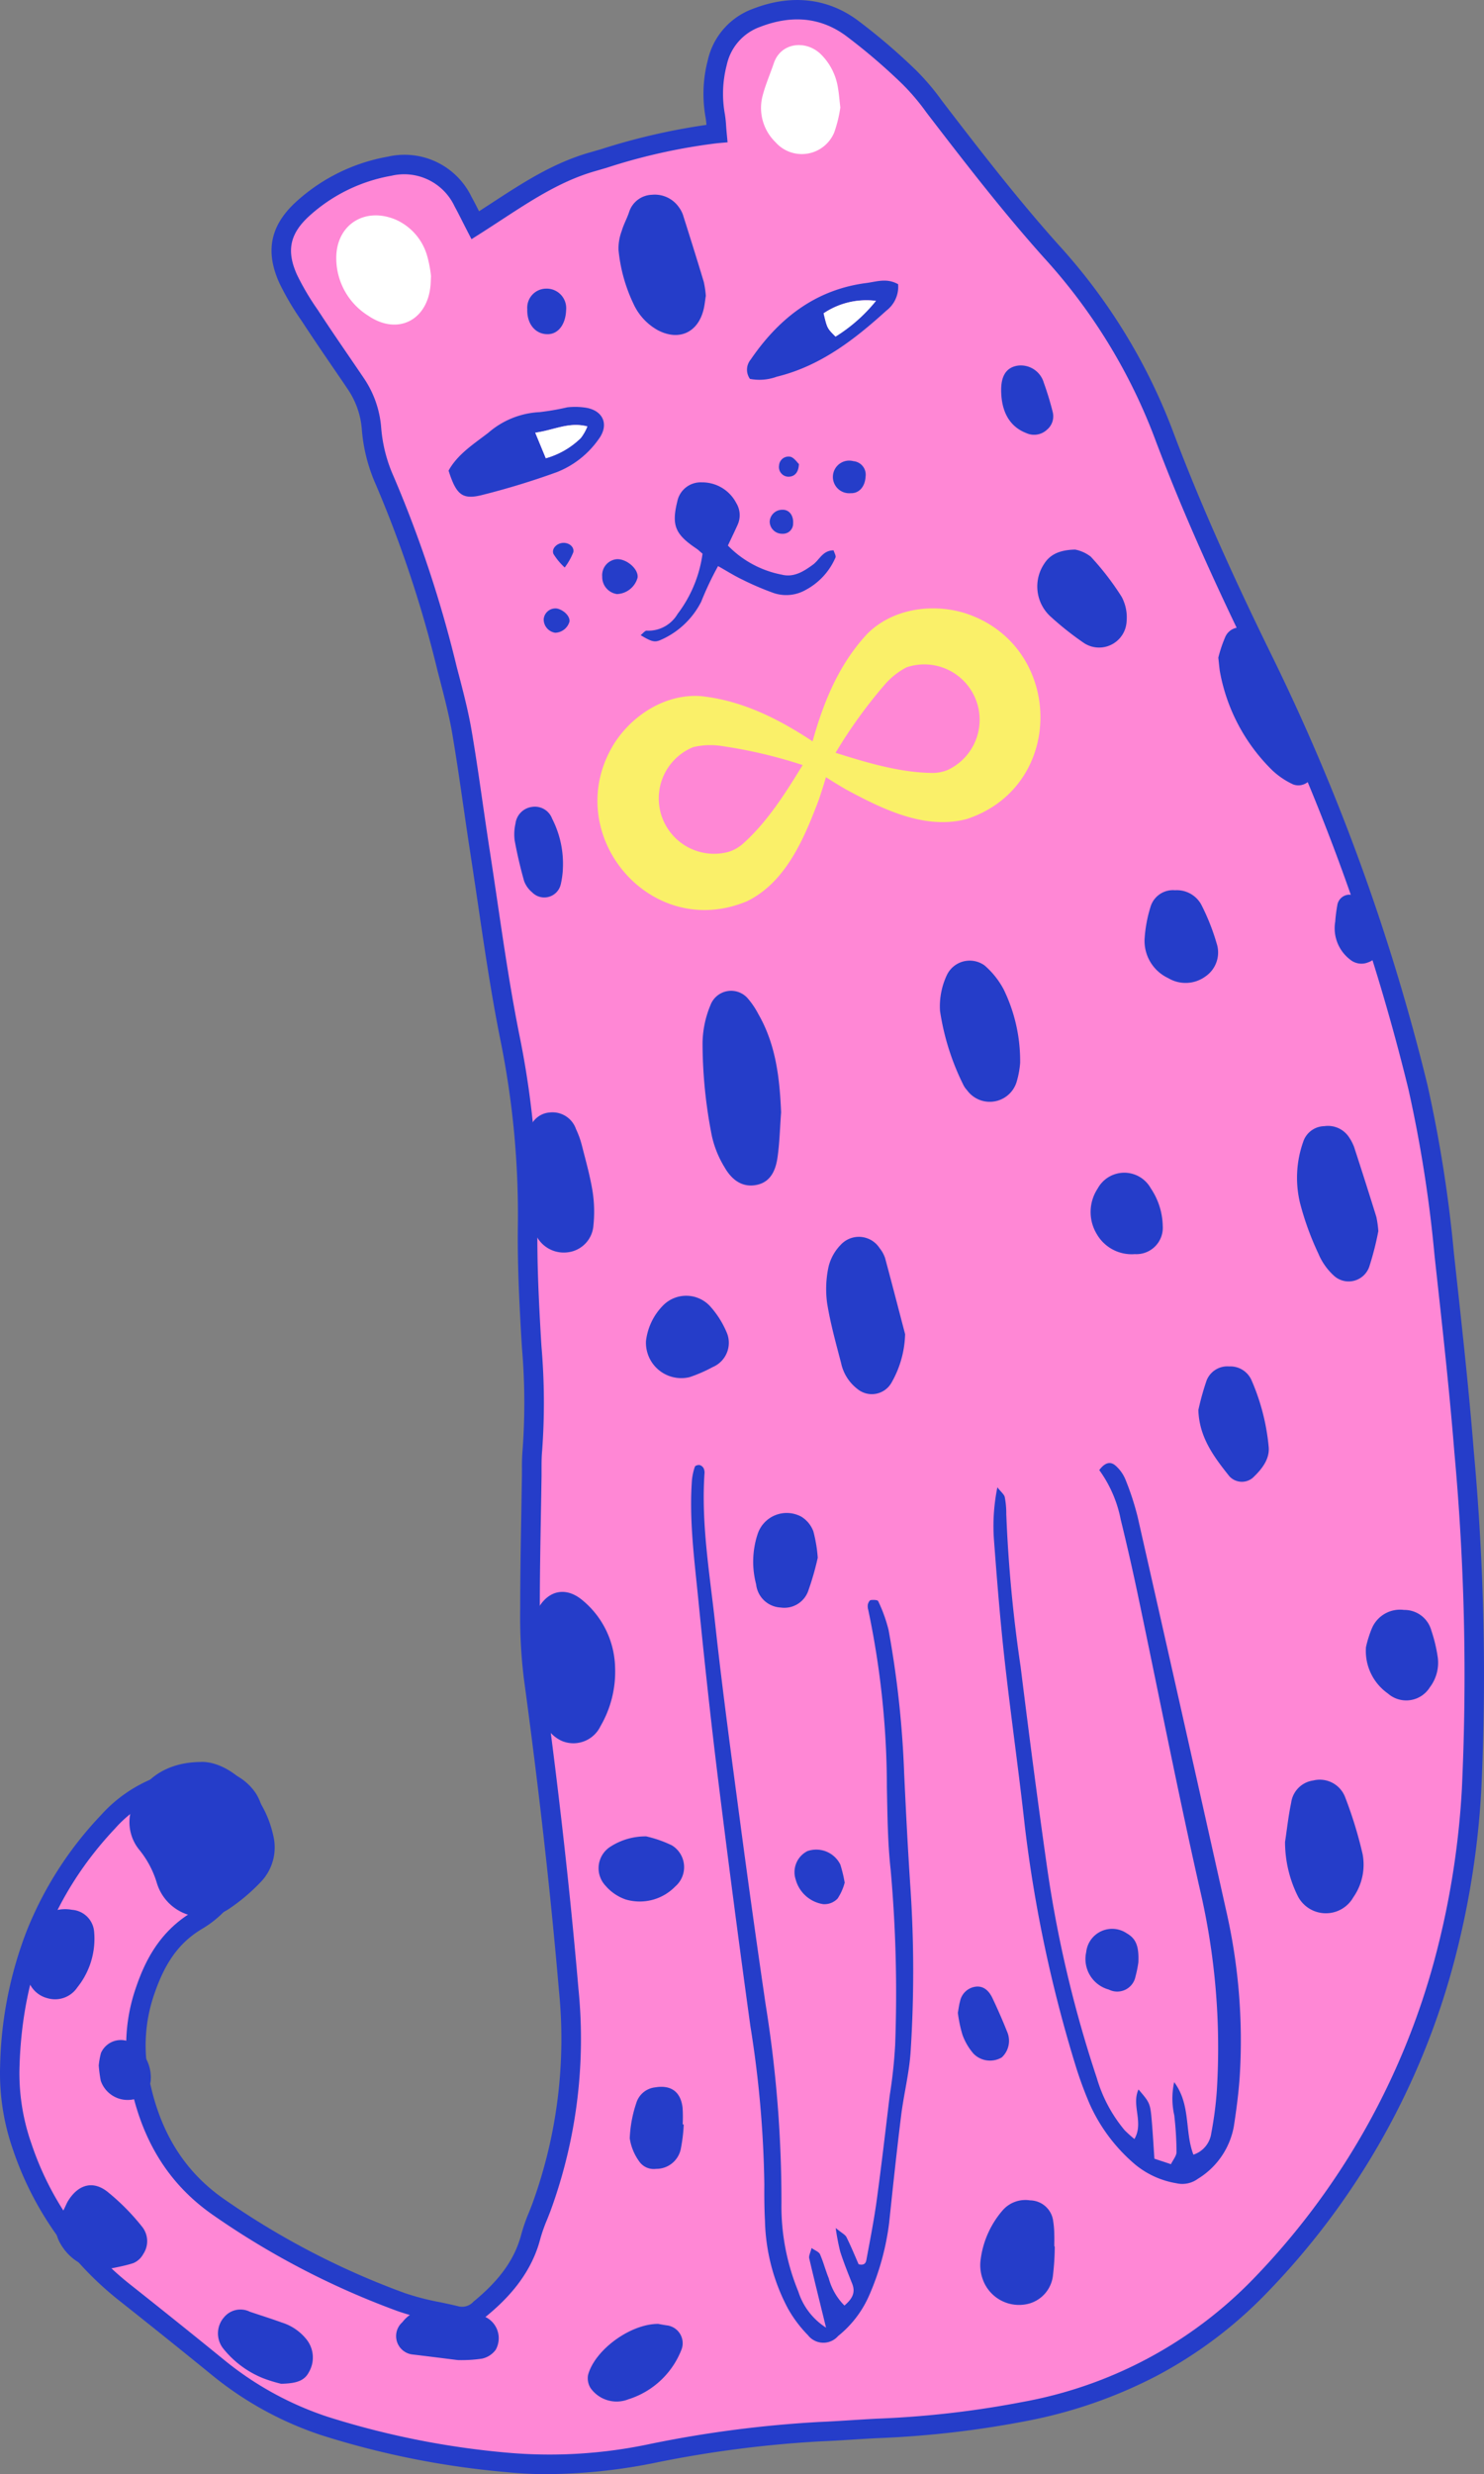 <svg id="cat" xmlns="http://www.w3.org/2000/svg" xmlns:xlink="http://www.w3.org/1999/xlink" width="176.33" height="293.787" viewBox="0 0 176.33 293.787">
  <rect x="0" y="0" width="176.33" height="293.787" fill="#808080" stroke="none"/>
  <defs>
    <clipPath id="clip-path">
      <rect id="長方形_946" data-name="長方形 946" width="176.33" height="293.787" fill="none"/>
    </clipPath>
  </defs>
  <g id="グループ_1696" data-name="グループ 1696" clip-path="url(#clip-path)">
    <path id="パス_14402" data-name="パス 14402" d="M56.477,26.753c4.648-2.946,8.783-6.046,13.846-7.515,4.839-1.4,9.633-2.916,14.869-3.386-.077-.823-.092-1.464-.2-2.088a14.707,14.707,0,0,1,.242-6.338A7.344,7.344,0,0,1,89.939,2.1C93.86.6,97.718.79,101.157,3.29a71.3,71.3,0,0,1,6.9,5.89,34.045,34.045,0,0,1,3.449,4.131c4.309,5.607,8.636,11.184,13.36,16.469a68.314,68.314,0,0,1,13.36,21.645c3.423,9.138,7.489,18.013,11.793,26.79a248.5,248.5,0,0,1,18.464,50.837,155.807,155.807,0,0,1,3.135,19.941c.853,7.81,1.734,15.621,2.36,23.451a288.086,288.086,0,0,1,.887,40.043,99.99,99.99,0,0,1-3.307,20.581,87.714,87.714,0,0,1-21.941,38.479,51.578,51.578,0,0,1-27.792,14.78,116.418,116.418,0,0,1-17.371,2.014c-2.355.1-4.706.3-7.061.4a134.528,134.528,0,0,0-20,2.607A58.538,58.538,0,0,1,60.3,292.393a101.775,101.775,0,0,1-21.74-4.332,39.5,39.5,0,0,1-12.623-6.926q-5.615-4.57-11.3-9.062A37.145,37.145,0,0,1,2.655,254.917a26.173,26.173,0,0,1-1.477-9.6c.322-11.1,3.978-20.846,11.648-28.982a15.711,15.711,0,0,1,9.6-5.118,11.144,11.144,0,0,1,3.342.042c3.106.563,4.968,3.114,4.25,6.144-1,4.223-2.654,8.28-6.559,10.6-3.36,2-5.035,4.911-6.228,8.412a19.7,19.7,0,0,0-.706,10.271c1.2,6.344,4.075,11.637,9.432,15.367a94.567,94.567,0,0,0,21.743,11.3,63.031,63.031,0,0,0,6.522,1.614,2.966,2.966,0,0,0,2.768-.784c2.838-2.329,5.138-4.991,6.087-8.653a36.1,36.1,0,0,1,1.267-3.477,58.692,58.692,0,0,0,3.224-25.847c-1.06-12.417-2.5-24.788-4.18-37.136a60.339,60.339,0,0,1-.414-8.063c0-5.276.127-10.553.206-15.829.015-1.01-.018-2.027.081-3.03a88.881,88.881,0,0,0-.174-13.787c-.24-4.257-.445-8.526-.386-12.786a105.755,105.755,0,0,0-2.114-22.4c-1.457-7.253-2.394-14.612-3.529-21.929-.74-4.768-1.355-9.557-2.164-14.313-.439-2.526-1.126-5.026-1.766-7.526a139.633,139.633,0,0,0-7.4-22.336,18.664,18.664,0,0,1-1.586-6.164,10.955,10.955,0,0,0-1.869-5.346c-1.7-2.511-3.433-4.995-5.1-7.528a37.1,37.1,0,0,1-2.93-4.9c-1.533-3.379-.93-5.99,1.878-8.471a20.666,20.666,0,0,1,10.181-4.921,7.727,7.727,0,0,1,8.72,4.214c.429.772.813,1.569,1.446,2.8" fill="#ff87d5"/>
    <path id="パス_14403" data-name="パス 14403" d="M65.089,293.787a48.194,48.194,0,0,1-4.91-.244,101.73,101.73,0,0,1-21.986-4.384,40.809,40.809,0,0,1-12.99-7.126c-3.628-2.953-7.424-6-11.282-9.052A38.5,38.5,0,0,1,1.558,255.3,27.438,27.438,0,0,1,.015,245.288,47.111,47.111,0,0,1,3.164,229.3a43.1,43.1,0,0,1,8.814-13.749,16.9,16.9,0,0,1,10.3-5.472,12.169,12.169,0,0,1,3.694.052,6.548,6.548,0,0,1,4.407,2.779,6.062,6.062,0,0,1,.763,4.769c-.913,3.853-2.544,8.624-7.093,11.331-2.7,1.6-4.41,3.935-5.725,7.791a18.558,18.558,0,0,0-.665,9.683c1.231,6.507,4.161,11.294,8.956,14.633a93.764,93.764,0,0,0,21.478,11.165,30.566,30.566,0,0,0,4.189,1.085c.725.153,1.476.31,2.214.493a1.817,1.817,0,0,0,1.758-.555c3.176-2.607,4.935-5.09,5.7-8.049a21.143,21.143,0,0,1,.9-2.562c.142-.354.276-.689.4-1.028a57.164,57.164,0,0,0,3.156-25.345c-.978-11.459-2.343-23.588-4.174-37.079a60.506,60.506,0,0,1-.425-8.218c0-3.813.066-7.686.132-11.43q.039-2.208.074-4.416c0-.265,0-.53.005-.8a22.715,22.715,0,0,1,.081-2.33,76.6,76.6,0,0,0-.082-11.975q-.048-.816-.1-1.633c-.22-3.9-.449-8.427-.388-12.867a103.973,103.973,0,0,0-2.091-22.161c-1.06-5.28-1.858-10.69-2.629-15.922-.293-1.987-.6-4.042-.909-6.058-.29-1.868-.564-3.767-.83-5.6-.413-2.855-.84-5.808-1.331-8.692-.358-2.1-.91-4.232-1.443-6.292q-.148-.575-.3-1.149a140.322,140.322,0,0,0-7.34-22.152A19.881,19.881,0,0,1,42.994,51a9.831,9.831,0,0,0-1.675-4.789c-.6-.9-1.225-1.8-1.826-2.681-1.084-1.585-2.2-3.223-3.278-4.86-.143-.219-.288-.437-.433-.656a32.16,32.16,0,0,1-2.584-4.4c-1.745-3.848-1.057-6.967,2.166-9.815A21.8,21.8,0,0,1,46.1,18.6a8.836,8.836,0,0,1,9.934,4.79c.291.524.554,1.043.886,1.7q.688-.45,1.359-.885c3.8-2.481,7.386-4.824,11.715-6.078l1.391-.4a76.749,76.749,0,0,1,12.557-2.9c-.025-.309-.053-.589-.1-.851a15.775,15.775,0,0,1,.26-6.829,8.465,8.465,0,0,1,5.411-6.118C94-.7,98.264-.238,101.832,2.356a72.142,72.142,0,0,1,7.011,5.984,28.713,28.713,0,0,1,3.061,3.6c.171.225.341.448.512.671,4.552,5.923,8.695,11.245,13.306,16.4A68.992,68.992,0,0,1,139.3,51.021c2.953,7.883,6.686,16.363,11.748,26.687A250.7,250.7,0,0,1,169.6,128.781a157.937,157.937,0,0,1,3.161,20.088l.259,2.366c.757,6.914,1.541,14.062,2.1,21.118a292.227,292.227,0,0,1,.888,40.2,101.476,101.476,0,0,1-3.346,20.819,89.186,89.186,0,0,1-22.226,38.978,51.75,51.75,0,0,1-13.026,9.776,56.258,56.258,0,0,1-15.372,5.332A116.672,116.672,0,0,1,104.5,289.5c-1.132.05-2.287.123-3.4.194-1.2.076-2.435.154-3.66.2a135.475,135.475,0,0,0-19.83,2.587,65.854,65.854,0,0,1-12.516,1.3m-41.071-81.51a11.638,11.638,0,0,0-1.457.1,14.461,14.461,0,0,0-8.91,4.764c-7.2,7.636-11.012,17.132-11.334,28.223a25.123,25.123,0,0,0,1.411,9.176,35.737,35.737,0,0,0,11.619,16.636c3.867,3.061,7.671,6.113,11.307,9.072a38.506,38.506,0,0,0,12.256,6.725,99.434,99.434,0,0,0,21.494,4.279,57.248,57.248,0,0,0,16.752-1.03,137.666,137.666,0,0,1,20.173-2.628c1.2-.05,2.425-.127,3.609-.2,1.128-.071,2.295-.145,3.449-.2a114.41,114.41,0,0,0,17.2-1.993,50.72,50.72,0,0,0,27.186-14.451,86.9,86.9,0,0,0,21.655-37.979,99.145,99.145,0,0,0,3.268-20.343,289.99,289.99,0,0,0-.885-39.883c-.561-7.022-1.342-14.154-2.1-21.051l-.259-2.367a155.843,155.843,0,0,0-3.109-19.793,248.4,248.4,0,0,0-18.378-50.6c-5.1-10.393-8.858-18.938-11.838-26.894A66.722,66.722,0,0,0,124,30.552c-4.664-5.217-8.835-10.575-13.415-16.535q-.261-.339-.52-.681a26.556,26.556,0,0,0-2.806-3.313,70.179,70.179,0,0,0-6.784-5.8C97.532,2.081,94.126,1.73,90.354,3.178a6.188,6.188,0,0,0-4,4.532,13.519,13.519,0,0,0-.224,5.848A13.9,13.9,0,0,1,86.282,15c.017.232.035.477.06.742l.109,1.156-1.156.1a69.424,69.424,0,0,0-13.254,2.938l-1.4.407c-4,1.158-7.444,3.41-11.094,5.793-.8.52-1.621,1.059-2.455,1.588l-1.068.678-.579-1.125c-.22-.427-.41-.8-.582-1.142-.322-.636-.576-1.138-.846-1.624A6.61,6.61,0,0,0,46.51,20.87a19.523,19.523,0,0,0-9.619,4.649c-2.446,2.161-2.907,4.226-1.591,7.128a30.4,30.4,0,0,0,2.406,4.077q.22.332.438.663c1.062,1.618,2.176,3.247,3.254,4.823.6.881,1.225,1.791,1.833,2.692a12.115,12.115,0,0,1,2.063,5.9,17.583,17.583,0,0,0,1.49,5.8,142.5,142.5,0,0,1,7.468,22.519q.146.572.3,1.142c.546,2.107,1.11,4.286,1.484,6.484.5,2.913.925,5.88,1.34,8.749.265,1.831.539,3.724.827,5.58.314,2.024.618,4.084.911,6.075.767,5.2,1.56,10.582,2.609,15.8a106.184,106.184,0,0,1,2.136,22.648c-.06,4.365.167,8.847.384,12.705q.046.813.1,1.626a78.441,78.441,0,0,1,.075,12.339c-.067.68-.069,1.374-.07,2.108,0,.275,0,.55,0,.825q-.033,2.211-.074,4.423c-.066,3.734-.134,7.6-.132,11.388a58.533,58.533,0,0,0,.4,7.908c1.836,13.53,3.205,25.7,4.186,37.193a59.423,59.423,0,0,1-3.293,26.349c-.137.366-.282.73-.423,1.081a19.122,19.122,0,0,0-.808,2.281c-1.163,4.49-4.251,7.433-6.473,9.257a4.143,4.143,0,0,1-3.773,1.02c-.7-.173-1.43-.326-2.137-.475a32.778,32.778,0,0,1-4.5-1.175A96.022,96.022,0,0,1,25.3,263.007c-5.317-3.7-8.557-8.969-9.907-16.1a20.818,20.818,0,0,1,.748-10.859c1-2.936,2.67-6.617,6.731-9.032,3.8-2.263,5.218-6.467,6.026-9.877a3.73,3.73,0,0,0-.447-2.971,4.267,4.267,0,0,0-2.884-1.77,8.671,8.671,0,0,0-1.534-.128" fill="#253dc9"/>
    <path id="パス_14404" data-name="パス 14404" d="M98.151,276.388c-.759-3.1-1.4-5.662-2-8.24-.067-.287.138-.637.28-1.215.417.3.869.448,1,.742.408.919.654,1.909,1.038,2.841a7.245,7.245,0,0,0,1.869,3.249c.866-.755,1.367-1.481.914-2.611-.5-1.249-1-2.5-1.414-3.78a26.378,26.378,0,0,1-.538-2.816c.739.611,1.131.787,1.278,1.084.54,1.085,1,2.21,1.441,3.216.867.219.9-.368.964-.725.432-2.31.882-4.619,1.2-6.946.559-4.108,1.035-8.228,1.531-12.345a58.253,58.253,0,0,0,.648-6.009,164.916,164.916,0,0,0-.537-20.852c-.358-3.227-.374-6.5-.444-9.751a102.68,102.68,0,0,0-2.21-21.049,1.556,1.556,0,0,1-.055-.661c.045-.2.2-.5.337-.519.3-.046.829-.029.892.12a17.693,17.693,0,0,1,1.236,3.428,118.725,118.725,0,0,1,1.853,17.049c.214,4.594.449,9.189.759,13.777a148.939,148.939,0,0,1,.012,19.178c-.157,2.562-.814,5.09-1.131,7.647-.524,4.229-.977,8.466-1.42,12.7a30.906,30.906,0,0,1-2.407,8.723,12.658,12.658,0,0,1-3.661,4.758,2.319,2.319,0,0,1-3.27.234,2.375,2.375,0,0,1-.316-.334,14.891,14.891,0,0,1-2.4-3.207,23.322,23.322,0,0,1-2.705-10.327c-.077-1.456-.089-2.917-.077-4.376a128.962,128.962,0,0,0-1.653-18.757q-2.025-14.667-3.844-29.359c-.879-7.125-1.649-14.265-2.356-21.41-.464-4.685-1.089-9.371-.748-14.1a6.945,6.945,0,0,1,.351-1.594c.038-.119.378-.223.554-.192a.79.79,0,0,1,.479.375,1.227,1.227,0,0,1,.106.646c-.4,5.98.62,11.868,1.264,17.767.889,8.139,2,16.254,3.077,24.371q1.4,10.508,2.941,21a146.3,146.3,0,0,1,1.863,23.461,26.609,26.609,0,0,0,2,10.509,7.906,7.906,0,0,0,3.3,4.3" fill="#253dc9"/>
    <path id="パス_14405" data-name="パス 14405" d="M130.621,174.554c.706-.954,1.367-1.027,1.938-.514a4.429,4.429,0,0,1,1.159,1.62,32.646,32.646,0,0,1,1.461,4.47q5.286,23.307,10.493,46.633a69.151,69.151,0,0,1,1.637,19.737c-.134,2.012-.4,4.022-.707,6.015a9.219,9.219,0,0,1-4.271,6.2,3.129,3.129,0,0,1-2.56.526,10.359,10.359,0,0,1-4.854-2.194,20.259,20.259,0,0,1-5.434-7.2,45.692,45.692,0,0,1-1.634-4.418,161.342,161.342,0,0,1-6.081-28.606c-.723-6.582-1.668-13.14-2.4-19.721-.521-4.683-.9-9.385-1.251-14.085a22.9,22.9,0,0,1,.392-6.409c.444.567.8.831.877,1.16a9.93,9.93,0,0,1,.18,2.006,168.587,168.587,0,0,0,1.7,18.1c1.011,8.13,2.059,16.258,3.222,24.368a144.12,144.12,0,0,0,5.842,24.526,17.076,17.076,0,0,0,3.313,6.192,15.37,15.37,0,0,0,1.15,1.03c1.14-1.96-.385-4.016.485-5.885,1.372,1.6,1.4,1.627,1.59,3.906.122,1.44.2,2.883.3,4.317l1.966.65c.248-.517.661-.984.661-1.452a40.2,40.2,0,0,0-.266-4.345,9.068,9.068,0,0,1-.013-3.945c2.006,2.694,1.223,5.836,2.286,8.611a3.114,3.114,0,0,0,2.124-2.559,42.9,42.9,0,0,0,.655-5,82.659,82.659,0,0,0-2.036-24.063c-2.622-11.6-4.906-23.274-7.357-34.912q-.936-4.446-2.019-8.86a14.863,14.863,0,0,0-2.553-5.893" fill="#253dc9"/>
    <path id="パス_14406" data-name="パス 14406" d="M51.213,32.794c-.031.612-.036.836-.055,1.057-.358,4.219-3.948,6.007-7.42,3.626a8.053,8.053,0,0,1-3.782-6.721c-.07-4.039,3.358-6.255,7.1-4.66A6.717,6.717,0,0,1,50.8,30.551a14.34,14.34,0,0,1,.414,2.242" fill="#fff"/>
    <path id="パス_14407" data-name="パス 14407" d="M53.3,55.88h0c1.083-1.959,2.99-3.155,4.741-4.506a10.026,10.026,0,0,1,6.086-2.439,29.629,29.629,0,0,0,3.28-.569,8.261,8.261,0,0,1,2,.016c2.245.26,3.046,2.024,1.7,3.8a10.967,10.967,0,0,1-4.938,3.88,91.235,91.235,0,0,1-8.932,2.727c-2.325.576-3.032-.068-3.94-2.912m10.3-4.5h0l1.258,3.036a9.7,9.7,0,0,0,4.157-2.4,5.673,5.673,0,0,0,.782-1.381c-2.2-.573-3.929.429-6.2.747" fill="#253dc9"/>
    <path id="パス_14408" data-name="パス 14408" d="M83.475,65.748c-.383-.325-.536-.483-.716-.6-2.539-1.7-2.979-2.768-2.286-5.59a2.835,2.835,0,0,1,2.915-2.283,4.559,4.559,0,0,1,4.1,2.467,2.753,2.753,0,0,1,.152,2.582c-.36.8-.745,1.594-1.151,2.455A12.1,12.1,0,0,0,92.9,68.238c1.428.353,2.585-.379,3.7-1.193.775-.567,1.153-1.7,2.449-1.693.081.291.311.646.219.862a7.908,7.908,0,0,1-3.581,3.858,4.66,4.66,0,0,1-3.9.294A34.216,34.216,0,0,1,88.1,68.772c-.89-.429-1.729-.962-2.779-1.554a37.653,37.653,0,0,0-2.006,4.235,9.782,9.782,0,0,1-4.777,4.52c-.745.336-1.109.236-2.415-.551.269-.208.507-.547.724-.535A4.028,4.028,0,0,0,80.511,72.9a15.179,15.179,0,0,0,2.965-7.154" fill="#253dc9"/>
    <path id="パス_14409" data-name="パス 14409" d="M99.848,12.766a15.25,15.25,0,0,1-.731,2.977,4.171,4.171,0,0,1-6.969,1.145,5.674,5.674,0,0,1-1.517-5.583c.342-1.293.887-2.532,1.316-3.8.821-2.437,3.719-2.786,5.509-1.138a7.109,7.109,0,0,1,2.117,4.113c.118.66.164,1.333.277,2.291" fill="#fff"/>
    <path id="パス_14410" data-name="パス 14410" d="M106.716,33.755h0a3.563,3.563,0,0,1-1.389,3.122c-3.826,3.47-7.876,6.6-13.041,7.857a5.958,5.958,0,0,1-3.177.256,1.877,1.877,0,0,1,.083-2.287c3.351-4.9,7.713-8.325,13.772-9.1,1.167-.149,2.409-.622,3.752.148m-2.632,1.966h0a9.12,9.12,0,0,0-6.22,1.479c.421,1.778.421,1.778,1.415,2.766a19.062,19.062,0,0,0,4.805-4.245" fill="#253dc9"/>
    <path id="パス_14411" data-name="パス 14411" d="M23.843,209.217c1.752-.077,3.99.99,5.772,3.075a12.618,12.618,0,0,1,2.846,5.629,5.924,5.924,0,0,1-1.516,5.59,22.441,22.441,0,0,1-3.57,3.035,5.66,5.66,0,0,1-8.725-2.913,11.443,11.443,0,0,0-2.174-4.076,5.179,5.179,0,0,1-.6-5.4c1.191-2.946,3.917-4.9,7.967-4.937" fill="#253dc9"/>
    <path id="パス_14412" data-name="パス 14412" d="M92.81,132.082c-.132,1.783-.172,3.578-.424,5.344-.21,1.475-.781,2.913-2.453,3.265-1.789.377-3.036-.668-3.848-2.1a12.12,12.12,0,0,1-1.5-3.7A56.994,56.994,0,0,1,83.478,123.9a12.033,12.033,0,0,1,.943-4.557,2.622,2.622,0,0,1,4.377-.852,9.718,9.718,0,0,1,1.312,1.928c2.08,3.612,2.534,7.592,2.7,11.664" fill="#253dc9"/>
    <path id="パス_14413" data-name="パス 14413" d="M62.881,196.187a10.384,10.384,0,0,1,.9-4.887c1.175-2.418,3.37-3.011,5.43-1.283a10.636,10.636,0,0,1,3.871,7.892,12.857,12.857,0,0,1-1.736,7.067,3.566,3.566,0,0,1-4.55,1.761,4.175,4.175,0,0,1-2.326-2.7,26.993,26.993,0,0,1-1.586-7.847" fill="#253dc9"/>
    <path id="パス_14414" data-name="パス 14414" d="M107.546,158.422a12.194,12.194,0,0,1-1.613,5.75,2.686,2.686,0,0,1-4.063.749,5.241,5.241,0,0,1-1.928-3.057c-.616-2.371-1.282-4.741-1.667-7.154a12.5,12.5,0,0,1,.176-4.307,5.634,5.634,0,0,1,1.433-2.582,2.932,2.932,0,0,1,4.142-.193,2.887,2.887,0,0,1,.49.579,3.775,3.775,0,0,1,.647,1.165c.871,3.222,1.7,6.454,2.384,9.05" fill="#253dc9"/>
    <path id="パス_14415" data-name="パス 14415" d="M83.868,35.12c-.09.557-.14,1.117-.274,1.655-.682,2.728-2.919,3.735-5.41,2.446a6.818,6.818,0,0,1-2.912-3.14,19.044,19.044,0,0,1-1.781-6.426,5.963,5.963,0,0,1,.39-2.254c.213-.734.592-1.418.845-2.142a2.953,2.953,0,0,1,2.735-2.131,3.488,3.488,0,0,1,3.2,1.47,3.439,3.439,0,0,1,.479.881c.843,2.657,1.678,5.316,2.481,7.985a11.289,11.289,0,0,1,.246,1.656" fill="#253dc9"/>
    <path id="パス_14416" data-name="パス 14416" d="M163.776,146.18A35.362,35.362,0,0,1,162.7,150.4a2.591,2.591,0,0,1-4.152,1.125,7.424,7.424,0,0,1-1.9-2.674,34.1,34.1,0,0,1-2.169-5.966,12.777,12.777,0,0,1,.354-7.263,2.7,2.7,0,0,1,2.527-1.9,2.992,2.992,0,0,1,2.917,1.292,5.5,5.5,0,0,1,.618,1.182q1.352,4.142,2.644,8.3a12.241,12.241,0,0,1,.235,1.682" fill="#253dc9"/>
    <path id="パス_14417" data-name="パス 14417" d="M121.219,126.153a10.738,10.738,0,0,1-.433,2.344,3.335,3.335,0,0,1-5.884.952,2.677,2.677,0,0,1-.392-.541,29.434,29.434,0,0,1-2.817-8.87,8.72,8.72,0,0,1,.8-4.227,3.008,3.008,0,0,1,4.511-1.16,9.871,9.871,0,0,1,2.254,2.836,19.391,19.391,0,0,1,1.957,8.665" fill="#253dc9"/>
    <path id="パス_14418" data-name="パス 14418" d="M152.692,218.7c.234-1.541.4-3.1.722-4.62a3.076,3.076,0,0,1,2.64-2.665,3.226,3.226,0,0,1,3.8,2.047,49.291,49.291,0,0,1,2.052,6.7,6.76,6.76,0,0,1-1.1,5.12,3.751,3.751,0,0,1-6.593-.119,14.472,14.472,0,0,1-1.524-6.464" fill="#253dc9"/>
    <path id="パス_14419" data-name="パス 14419" d="M144.758,78.107a15.592,15.592,0,0,1,.847-2.515,1.864,1.864,0,0,1,3.3-.166c1.672,3.157,3.861,6.042,5.031,9.466.615,1.8,1.278,3.586,1.891,5.387a3.868,3.868,0,0,1,.229,1.3,1.787,1.787,0,0,1-2.391,1.568,9.307,9.307,0,0,1-2.485-1.674A21.892,21.892,0,0,1,144.96,79.8c-.075-.44-.107-.888-.2-1.7" fill="#253dc9"/>
    <path id="パス_14420" data-name="パス 14420" d="M62.33,138.607c.125-1.026.245-2.584.524-4.112a2.665,2.665,0,0,1,2.433-2.395,2.954,2.954,0,0,1,3.154,1.971,10.69,10.69,0,0,1,.685,1.884c.467,1.835.986,3.666,1.288,5.531a15.848,15.848,0,0,1,.1,4,3.458,3.458,0,0,1-2.953,3.2,3.666,3.666,0,0,1-3.876-2.03,16.134,16.134,0,0,1-1.094-3.833,39.744,39.744,0,0,1-.264-4.209" fill="#253dc9"/>
    <path id="パス_14421" data-name="パス 14421" d="M127.742,65.257a4.374,4.374,0,0,1,1.865.845,32.511,32.511,0,0,1,3.668,4.764,5.171,5.171,0,0,1,.591,2.892,3.273,3.273,0,0,1-5.207,2.5,36.069,36.069,0,0,1-3.919-3.129,4.837,4.837,0,0,1-.679-6.17c.678-1.069,1.759-1.659,3.681-1.7" fill="#253dc9"/>
    <path id="パス_14422" data-name="パス 14422" d="M125.326,266.739a30.1,30.1,0,0,1-.2,3.329,3.922,3.922,0,0,1-3.42,3.579,4.571,4.571,0,0,1-4.971-3.108,4.9,4.9,0,0,1-.245-1.97,11.093,11.093,0,0,1,2.6-6.06,3.581,3.581,0,0,1,3.3-1.236,2.807,2.807,0,0,1,2.75,2.46,11.019,11.019,0,0,1,.13,1.663c.02.446,0,.892,0,1.338l.05.005" fill="#253dc9"/>
    <path id="パス_14423" data-name="パス 14423" d="M142.389,167.438a31.005,31.005,0,0,1,.979-3.517,2.647,2.647,0,0,1,2.677-1.67,2.75,2.75,0,0,1,2.681,1.683,25.677,25.677,0,0,1,2.011,7.777c.187,1.521-.815,2.765-1.9,3.782a2.016,2.016,0,0,1-2.753-.189c-1.831-2.292-3.6-4.636-3.691-7.866" fill="#253dc9"/>
    <path id="パス_14424" data-name="パス 14424" d="M12.561,269.485a5.986,5.986,0,0,1-4.942-2.4c-1.006-1.355-1.434-2.785-.278-4.323.33-.44.484-1.008.781-1.478,1.165-1.844,2.847-2.39,4.569-1.094a26.48,26.48,0,0,1,4.239,4.273,2.747,2.747,0,0,1,.092,3.185,2.423,2.423,0,0,1-1.183,1.08c-1.164.373-2.387.565-3.279.761" fill="#253dc9"/>
    <path id="パス_14425" data-name="パス 14425" d="M76.757,159.237a7.2,7.2,0,0,1,2.125-4.321,3.861,3.861,0,0,1,5.433.125,10.973,10.973,0,0,1,1.98,3.06,3.126,3.126,0,0,1-1.477,4.167c-.043.02-.085.039-.128.057a17.22,17.22,0,0,1-2.759,1.2,4.2,4.2,0,0,1-5.174-4.286" fill="#253dc9"/>
    <path id="パス_14426" data-name="パス 14426" d="M139.62,105.708a3.312,3.312,0,0,1,3.1,1.678,26.183,26.183,0,0,1,1.848,4.651,3.443,3.443,0,0,1-1.313,3.892,4.011,4.011,0,0,1-4.449.212A4.873,4.873,0,0,1,136,111.512a16.125,16.125,0,0,1,.739-3.936,2.778,2.778,0,0,1,2.884-1.868" fill="#253dc9"/>
    <path id="パス_14427" data-name="パス 14427" d="M162.3,195.611a13.334,13.334,0,0,1,.711-2.267,3.634,3.634,0,0,1,3.811-2.178,3.315,3.315,0,0,1,3.251,2.444,17.985,17.985,0,0,1,.772,3.253,4.832,4.832,0,0,1-.952,3.492,3.3,3.3,0,0,1-4.545,1.059,3.342,3.342,0,0,1-.445-.332,6.171,6.171,0,0,1-2.6-5.472" fill="#253dc9"/>
    <path id="パス_14428" data-name="パス 14428" d="M3,232.826a6.086,6.086,0,0,1,1.13-4.253,4.408,4.408,0,0,1,4.426-1.8,2.838,2.838,0,0,1,2.63,2.622,9.226,9.226,0,0,1-2,6.594,3.184,3.184,0,0,1-3.561,1.274,3.234,3.234,0,0,1-2.419-2.9c-.1-.664-.177-1.333-.2-1.532" fill="#253dc9"/>
    <path id="パス_14429" data-name="パス 14429" d="M78.208,275.943c.254.043.691.133,1.132.189a2.136,2.136,0,0,1,1.746,2.464,2.113,2.113,0,0,1-.078.311,9.972,9.972,0,0,1-6.359,5.993,3.791,3.791,0,0,1-4.481-1.342,2.191,2.191,0,0,1-.293-1.56c.816-2.979,5.028-6.063,8.333-6.056" fill="#253dc9"/>
    <path id="パス_14430" data-name="パス 14430" d="M97.163,184.977A33.185,33.185,0,0,1,96,189a3.014,3.014,0,0,1-3.242,1.88,3.092,3.092,0,0,1-2.916-2.764,10.487,10.487,0,0,1,.178-5.954,3.639,3.639,0,0,1,5.191-2.07,3.45,3.45,0,0,1,1.433,1.743,16.907,16.907,0,0,1,.523,3.144" fill="#253dc9"/>
    <path id="パス_14431" data-name="パス 14431" d="M33.4,283.052a17.575,17.575,0,0,1-2.094-.642,11.6,11.6,0,0,1-4.8-3.563,2.9,2.9,0,0,1,.131-3.71,2.521,2.521,0,0,1,3.049-.64c1.261.427,2.534.822,3.784,1.279a6.052,6.052,0,0,1,2.994,2.064,3.448,3.448,0,0,1,.257,3.8c-.585,1.159-1.678,1.367-3.324,1.415" fill="#253dc9"/>
    <path id="パス_14432" data-name="パス 14432" d="M138.155,145.515a3.136,3.136,0,0,1-3.31,3.4,4.776,4.776,0,0,1-4.519-2.367,5.052,5.052,0,0,1,.1-5.418,3.6,3.6,0,0,1,6.312-.026,8.27,8.27,0,0,1,1.419,4.409" fill="#253dc9"/>
    <path id="パス_14433" data-name="パス 14433" d="M76.771,218.051a14.28,14.28,0,0,1,3.077,1.077,3.032,3.032,0,0,1,.378,4.882,5.883,5.883,0,0,1-5.859,1.543,5.514,5.514,0,0,1-2.421-1.643,3.028,3.028,0,0,1,.13-4.28,2.987,2.987,0,0,1,.491-.376,7.689,7.689,0,0,1,4.2-1.2" fill="#253dc9"/>
    <path id="パス_14434" data-name="パス 14434" d="M54.4,280.24c-1.685-.209-3.569-.451-5.456-.673a2.2,2.2,0,0,1-1.135-3.824,4.084,4.084,0,0,1,4.167-1.508c1.64.328,3.331.4,4.987.654a2.8,2.8,0,0,1,1.935,4.13,2.737,2.737,0,0,1-1.615,1.048,16.553,16.553,0,0,1-2.883.172" fill="#253dc9"/>
    <path id="パス_14435" data-name="パス 14435" d="M81.241,252.267a19.393,19.393,0,0,1-.361,2.96,2.963,2.963,0,0,1-2.924,2.307,2.1,2.1,0,0,1-2.03-.921,6.251,6.251,0,0,1-1.1-2.705,15.092,15.092,0,0,1,.789-4.225,2.637,2.637,0,0,1,2.211-1.823c1.886-.322,3.045.5,3.277,2.391a16.681,16.681,0,0,1,.013,2l.127.012" fill="#253dc9"/>
    <path id="パス_14436" data-name="パス 14436" d="M66.878,103.274a10.519,10.519,0,0,1-.244,1.713,2.01,2.01,0,0,1-3.41.965,3.162,3.162,0,0,1-.948-1.332c-.45-1.593-.828-3.212-1.126-4.84a5.737,5.737,0,0,1,.1-1.985,2.272,2.272,0,0,1,1.956-1.981,2.186,2.186,0,0,1,2.4,1.4,11.734,11.734,0,0,1,1.268,6.057" fill="#253dc9"/>
    <path id="パス_14437" data-name="パス 14437" d="M118.958,46.341q-.017-2.662,2.03-2.932a2.844,2.844,0,0,1,3.035,2.031,35.8,35.8,0,0,1,1.057,3.467,2.062,2.062,0,0,1-.67,2.11,2.235,2.235,0,0,1-2.467.407c-1.941-.747-2.969-2.483-2.985-5.084" fill="#253dc9"/>
    <path id="パス_14438" data-name="パス 14438" d="M113.812,239.007c.09-.486.135-.932.259-1.355a2.176,2.176,0,0,1,1.806-1.742c.848-.129,1.557.308,2.057,1.367.614,1.3,1.195,2.622,1.727,3.959a2.694,2.694,0,0,1-.626,3.061,2.746,2.746,0,0,1-3.371-.451,7.1,7.1,0,0,1-1.314-2.265,16.161,16.161,0,0,1-.538-2.575" fill="#253dc9"/>
    <path id="パス_14439" data-name="パス 14439" d="M135.263,233.01a14.4,14.4,0,0,1-.348,1.708,2.21,2.21,0,0,1-3.164,1.527,3.761,3.761,0,0,1-2.689-4.436,3.1,3.1,0,0,1,4.829-2.239c1.071.614,1.456,1.5,1.371,3.44" fill="#253dc9"/>
    <path id="パス_14440" data-name="パス 14440" d="M11.729,245.282A9.041,9.041,0,0,1,12,243.768a2.581,2.581,0,0,1,3.039-1.441,4.752,4.752,0,0,1,2.863,4.8,2.568,2.568,0,0,1-2.218,2.185,3.377,3.377,0,0,1-3.708-2.228,15.6,15.6,0,0,1-.243-1.8" fill="#253dc9"/>
    <path id="パス_14441" data-name="パス 14441" d="M158.65,109.484a17.04,17.04,0,0,1,.247-1.976,1.474,1.474,0,0,1,1.357-1.273c.6.008,1.539.234,1.726.64a30.415,30.415,0,0,1,1.909,5.265,1.94,1.94,0,0,1-1.3,2.121,2.114,2.114,0,0,1-2.192-.337,4.69,4.69,0,0,1-1.753-4.44" fill="#253dc9"/>
    <path id="パス_14442" data-name="パス 14442" d="M100.363,223.559a6.251,6.251,0,0,1-.842,1.88,2.151,2.151,0,0,1-1.713.661,4.019,4.019,0,0,1-3.267-2.934,2.8,2.8,0,0,1,1.4-3.365,3.191,3.191,0,0,1,3.907,1.6,15.972,15.972,0,0,1,.519,2.157" fill="#253dc9"/>
    <path id="パス_14443" data-name="パス 14443" d="M67.266,36.844c-.069,1.7-.948,2.84-2.2,2.84-1.472,0-2.479-1.246-2.414-2.985a2.263,2.263,0,0,1,2.093-2.42l.112-.005A2.323,2.323,0,0,1,67.276,36.5a2.368,2.368,0,0,1-.011.347" fill="#253dc9"/>
    <path id="パス_14444" data-name="パス 14444" d="M102.847,56.6c-.063,1.2-.782,2-1.763,1.96a1.937,1.937,0,1,1,.317-3.8,1.608,1.608,0,0,1,1.458,1.745c0,.034-.007.067-.012.1" fill="#253dc9"/>
    <path id="パス_14445" data-name="パス 14445" d="M73.345,70.544a2.041,2.041,0,0,1-1.789-2.064A1.912,1.912,0,0,1,73.281,66.4c1.193-.062,2.614,1.194,2.478,2.19a2.651,2.651,0,0,1-2.414,1.949" fill="#253dc9"/>
    <path id="パス_14446" data-name="パス 14446" d="M67.666,73.811a1.828,1.828,0,0,1-1.691,1.324,1.607,1.607,0,0,1-1.374-1.6,1.4,1.4,0,0,1,1.506-1.286l.088.01c.848.2,1.553.945,1.471,1.55" fill="#253dc9"/>
    <path id="パス_14447" data-name="パス 14447" d="M93.009,60.529c.776,0,1.291.687,1.229,1.634a1.194,1.194,0,0,1-1.173,1.215.992.992,0,0,1-.109,0,1.466,1.466,0,0,1-1.5-1.431v-.015a1.489,1.489,0,0,1,1.553-1.4" fill="#253dc9"/>
    <path id="パス_14448" data-name="パス 14448" d="M67.1,67.386a7.49,7.49,0,0,1-1.34-1.613c-.241-.618.371-1.241,1.088-1.307s1.413.446,1.273,1.111A7.756,7.756,0,0,1,67.1,67.386" fill="#253dc9"/>
    <path id="パス_14449" data-name="パス 14449" d="M94.926,55.1c-.033,1.024-.533,1.51-1.264,1.507a1.147,1.147,0,0,1-1.108-1.184.991.991,0,0,1,.015-.154,1.127,1.127,0,0,1,1.2-1.053,1.175,1.175,0,0,1,.2.032c.429.162.736.643.96.852" fill="#253dc9"/>
    <path id="パス_14450" data-name="パス 14450" d="M63.593,51.382c2.267-.318,4-1.32,6.2-.747a5.692,5.692,0,0,1-.782,1.381,9.7,9.7,0,0,1-4.157,2.4L63.6,51.38" fill="#fff"/>
    <path id="パス_14451" data-name="パス 14451" d="M104.084,35.726a19.062,19.062,0,0,1-4.805,4.245c-.993-.988-.993-.988-1.415-2.766a9.12,9.12,0,0,1,6.22-1.479" fill="#fff"/>
    <path id="パス_14452" data-name="パス 14452" d="M88.792,107c-11.6,4.889-22.37-8.134-15.815-18.71,2.212-3.456,6.164-5.924,10.291-5.634,5.97.629,11.055,3.716,15.784,7.1l-.477.853c-.342,1.49-.794,2.884-1.268,4.312C95.588,99.455,93.441,104.7,88.792,107M86.6,101.142a4.716,4.716,0,0,0,1.675-.956c3.218-2.86,5.568-6.844,7.822-10.526,0-.007.616,1.645.616,1.643a57.281,57.281,0,0,0-11.029-2.73,8.808,8.808,0,0,0-3.327.145A6.576,6.576,0,0,0,86.6,101.142" fill="#faf069"/>
    <path id="パス_14453" data-name="パス 14453" d="M112.662,91.4a6.576,6.576,0,0,0-4.949-12.16,8.81,8.81,0,0,0-2.606,2.074,57.178,57.178,0,0,0-6.532,9.3s-.618-1.649-.614-1.645c4.117,1.3,8.505,2.766,12.809,2.812a4.774,4.774,0,0,0,1.892-.377m2.189,5.854c-5.014,1.32-10.075-1.233-14.349-3.526-1.295-.768-2.55-1.523-3.786-2.423l-.919-.331c1.345-5.659,3.158-11.324,7.251-15.717,2.924-2.926,7.526-3.655,11.463-2.5,11.885,3.682,12.3,20.577.34,24.5" fill="#faf069"/>
  </g>
</svg>

